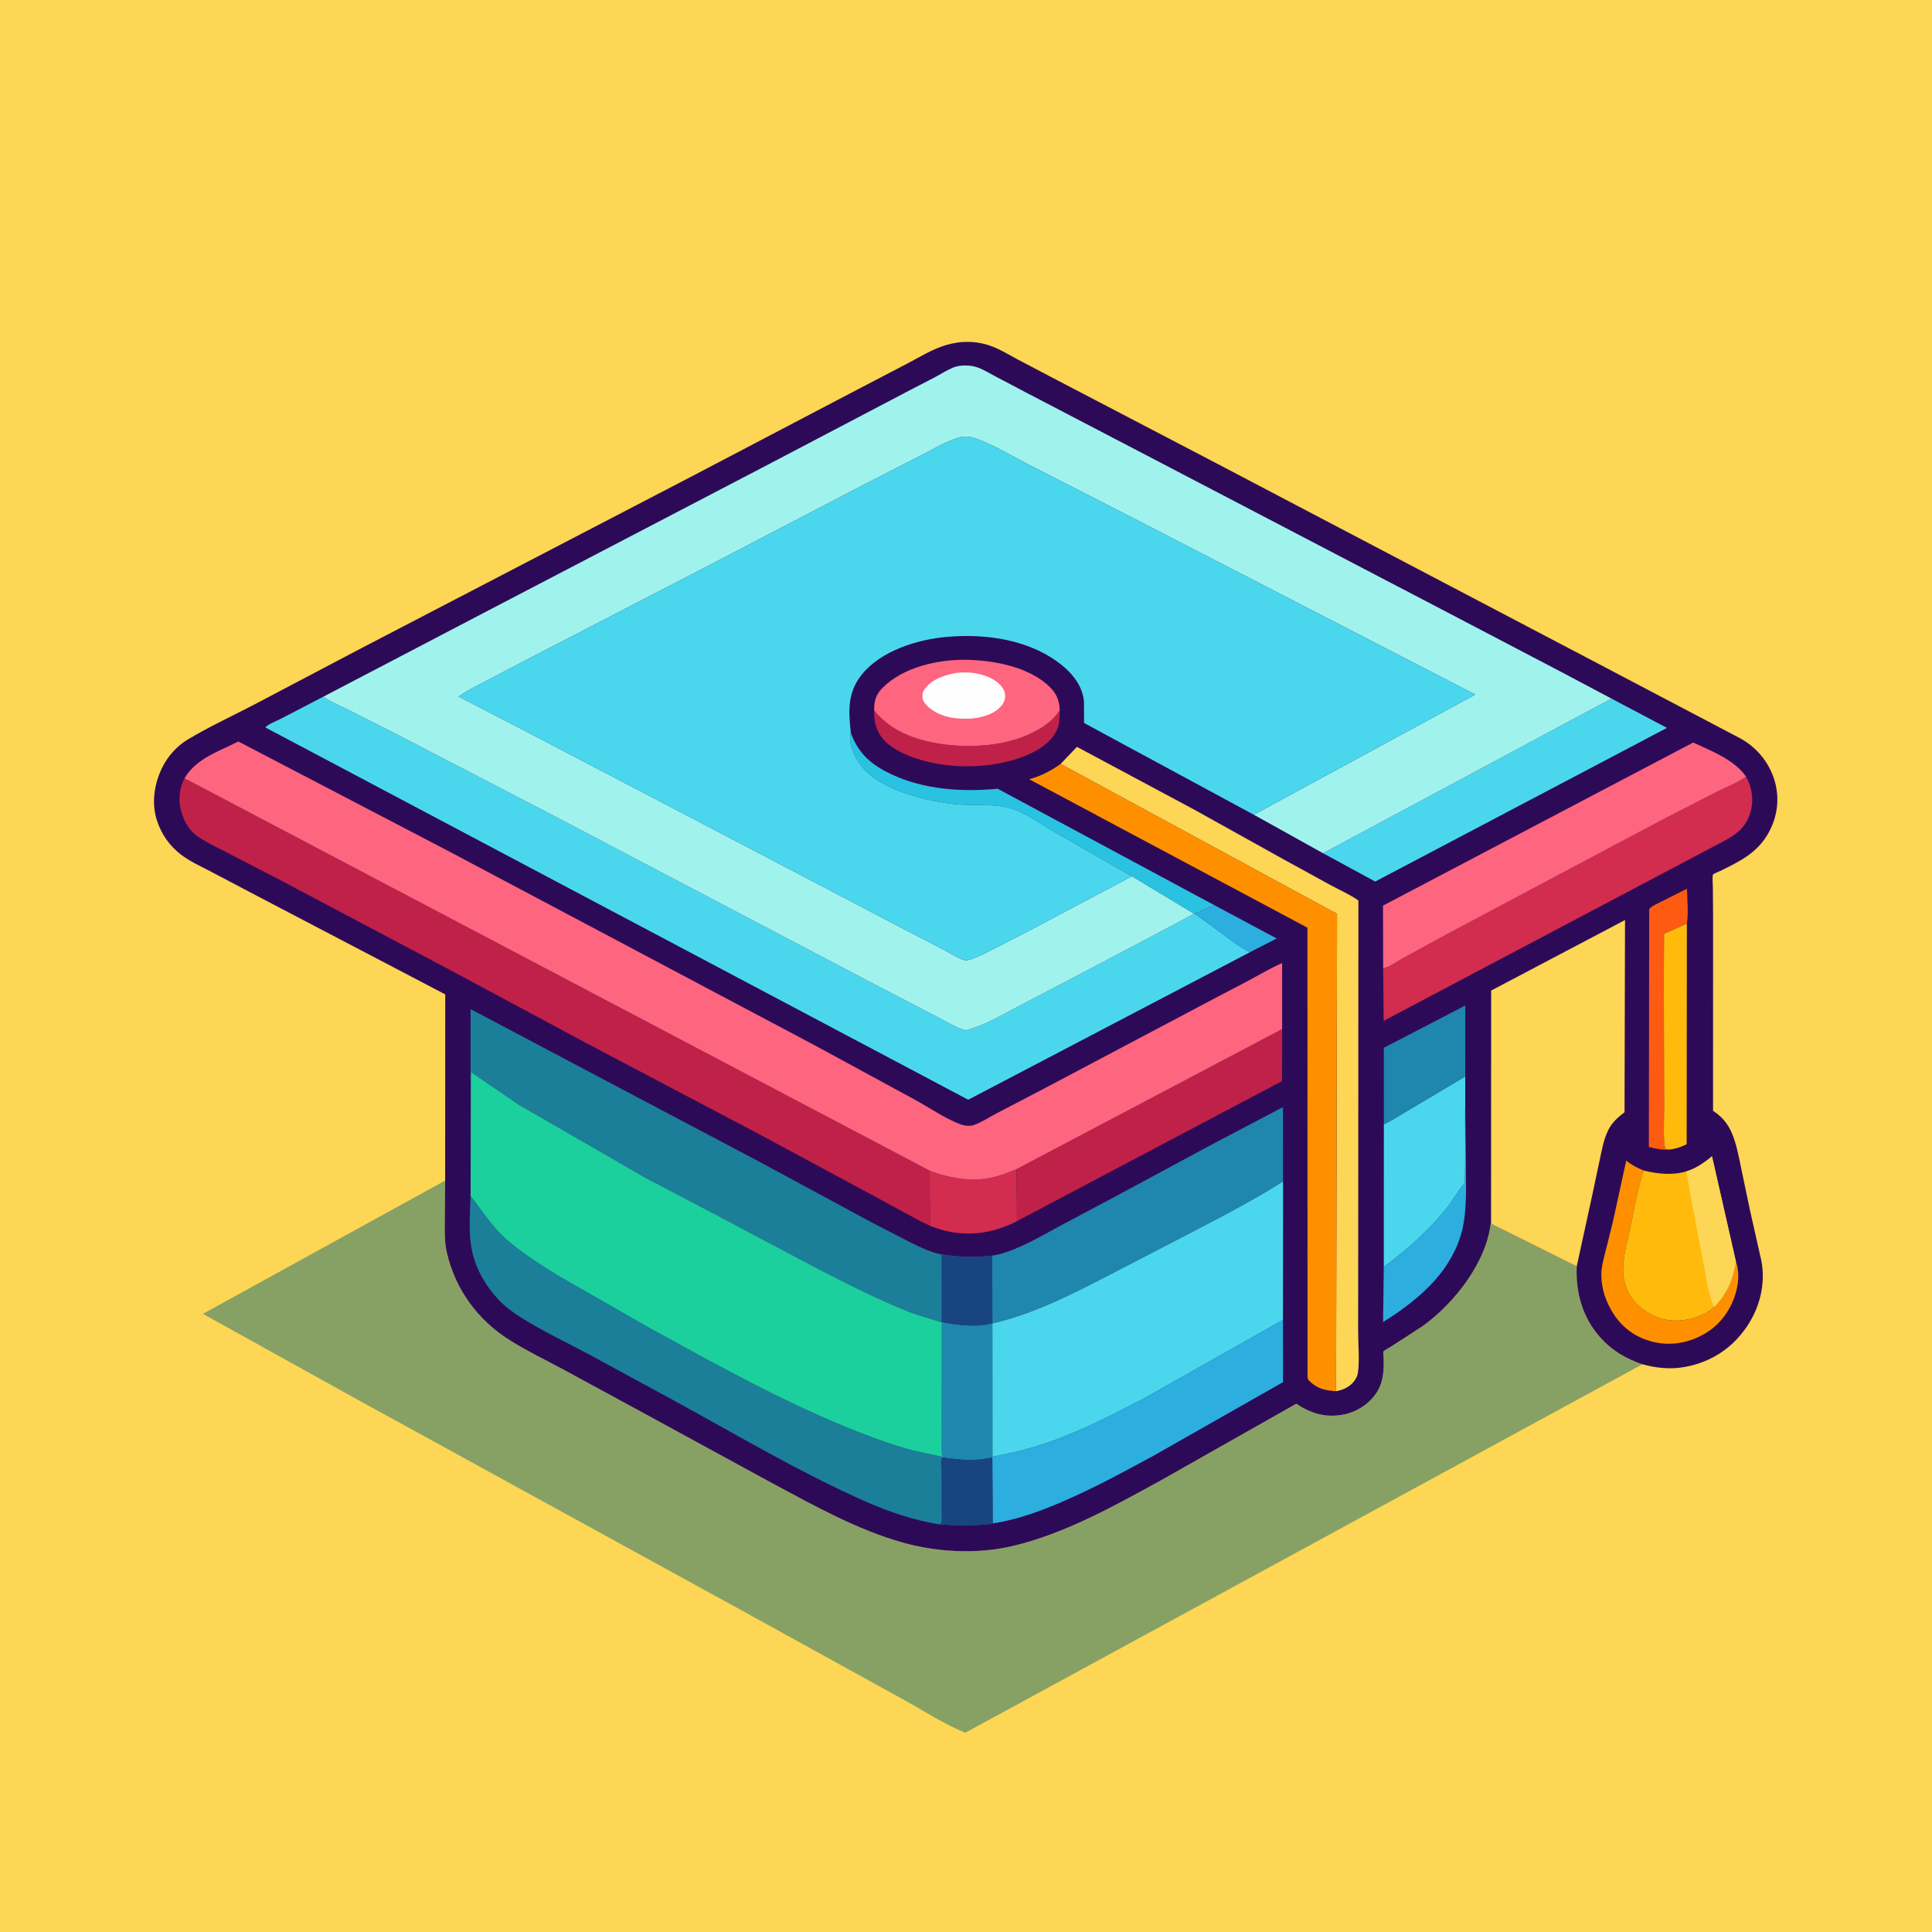 <svg version="1.1" xmlns="http://www.w3.org/2000/svg" style="display: block;" viewBox="0 0 2048 2048" width="1024" height="1024">
<path transform="translate(0,0)" fill="rgb(252,214,84)" d="M -0 -0 L 2048 0 L 2048 2048 L -0 2048 L -0 -0 z"/>
<path transform="translate(0,0)" fill="rgb(135,161,101)" d="M 1740.98 1446.2 L 1023.33 1836.73 C 1000.45 1827.68 978.803 1813.1 957.175 1801.36 L 795.696 1712.3 L 374.818 1481.37 L 215.092 1392.74 L 471.896 1251.44 L 471.492 1293.84 C 471.42 1305.3 471.11 1316.76 473.722 1328 C 482.827 1367.21 506.486 1399.28 540.385 1420.68 C 558.007 1431.81 577.219 1441.02 595.583 1450.86 L 682.512 1498.07 L 819.229 1572.6 C 862.971 1596.02 908.138 1621.33 956.078 1634.94 C 992.828 1645.38 1034.81 1647.75 1072.24 1639.12 C 1127.89 1626.28 1180.75 1596.54 1230.56 1569.27 L 1374.14 1487.97 C 1389.86 1498.6 1406.17 1503.28 1425.15 1499.26 C 1439.22 1496.29 1452.31 1487.47 1459.87 1475.23 C 1466.57 1464.39 1466.99 1452.35 1466.72 1440.01 C 1466.69 1438.43 1466.01 1433.64 1466.53 1432.58 C 1466.99 1431.64 1473.58 1428.05 1475.07 1427.1 L 1508.21 1405.62 C 1541.95 1381.29 1576.5 1337.39 1580.52 1294.41 L 1580.59 1294.35 L 1581.5 1297.65 L 1671.41 1342.38 C 1670.01 1370.21 1677.78 1397.19 1696.72 1418.16 C 1709.23 1432 1723.53 1440.16 1740.98 1446.2 z"/>
<path transform="translate(0,0)" fill="rgb(45,10,88)" d="M 471.896 1251.44 L 471.977 1054.08 L 273.415 950.18 L 223.465 923.891 C 212.793 918.273 200.96 913.007 191.438 905.596 C 179.32 896.163 170.898 883.889 166.243 869.314 C 160.194 850.379 163.829 828.845 173.034 811.567 C 178.845 800.66 188.031 790.577 198.611 784.18 C 221.058 770.606 245.715 759.293 269 747.122 L 385.891 685.634 L 732.301 505.5 L 900.474 417.362 L 960.513 386.048 C 974.344 378.855 988.159 370.111 1003.18 365.681 C 1019.19 360.961 1036.14 361.246 1051.78 367.28 C 1061.13 370.889 1069.97 376.265 1078.76 381.046 L 1113.66 399.36 L 1286.7 489.683 L 1686.71 699.616 L 1844.8 782.706 C 1862.31 792.31 1875.45 808.323 1881.14 827.531 C 1886.76 846.53 1884.18 865.983 1874.53 883.187 C 1862.85 903.989 1844.84 912.721 1824.29 922.912 C 1822.53 923.786 1816.88 925.883 1815.86 927.073 C 1814.98 928.088 1815.68 938.749 1815.71 940.616 L 1815.93 968.836 L 1815.9 1177.52 L 1817.18 1178.38 C 1825.24 1183.81 1831.01 1190.67 1835.1 1199.51 C 1840.48 1211.14 1842.91 1224.89 1845.5 1237.38 L 1855.08 1283.04 L 1867.15 1336.59 C 1871.75 1360.85 1865.53 1385.95 1851.68 1406.35 C 1836.01 1429.43 1813.51 1444.05 1786 1449.02 C 1770.68 1451.79 1755.97 1450.24 1740.98 1446.2 C 1723.53 1440.16 1709.23 1432 1696.72 1418.16 C 1677.78 1397.19 1670.01 1370.21 1671.41 1342.38 L 1581.5 1297.65 L 1580.59 1294.35 L 1580.52 1294.41 C 1576.5 1337.39 1541.95 1381.29 1508.21 1405.62 L 1475.07 1427.1 C 1473.58 1428.05 1466.99 1431.64 1466.53 1432.58 C 1466.01 1433.64 1466.69 1438.43 1466.72 1440.01 C 1466.99 1452.35 1466.57 1464.39 1459.87 1475.23 C 1452.31 1487.47 1439.22 1496.29 1425.15 1499.26 C 1406.17 1503.28 1389.86 1498.6 1374.14 1487.97 L 1230.56 1569.27 C 1180.75 1596.54 1127.89 1626.28 1072.24 1639.12 C 1034.81 1647.75 992.828 1645.38 956.078 1634.94 C 908.138 1621.33 862.971 1596.02 819.229 1572.6 L 682.512 1498.07 L 595.583 1450.86 C 577.219 1441.02 558.007 1431.81 540.385 1420.68 C 506.486 1399.28 482.827 1367.21 473.722 1328 C 471.11 1316.76 471.42 1305.3 471.492 1293.84 L 471.896 1251.44 z"/>
<path transform="translate(0,0)" fill="rgb(44,174,222)" d="M 1287.27 959.534 L 1353.35 994.822 L 1324.96 1009.4 C 1314.48 1004.48 1305.26 996.943 1296 990.095 L 1266.45 968.671 L 1287.27 959.534 z"/>
<path transform="translate(0,0)" fill="rgb(192,33,72)" d="M 926.603 752.936 C 945.105 776.683 974.793 785.996 1003.7 789.402 C 1039.71 793.647 1084.21 788.656 1113.02 764.793 C 1117.05 761.452 1120.34 757.34 1123.35 753.083 C 1123.26 760.638 1123.35 767.882 1119.91 774.84 C 1112.84 789.129 1096.75 797.649 1082.4 802.883 C 1045.03 816.519 993.81 815.613 957.603 798.637 C 945.213 792.827 933.83 784.811 929.169 771.318 L 928.727 770 C 926.743 764.317 926.741 758.883 926.603 752.936 z"/>
<path transform="translate(0,0)" fill="rgb(252,91,17)" d="M 1763.32 954.645 L 1788.28 942.04 C 1788.54 953.675 1789.97 967.642 1788.17 979.048 L 1763.95 989.947 L 1763.69 1038.41 L 1764.05 1174.68 C 1764.09 1182.08 1762.71 1213.48 1765.5 1217.84 L 1769.55 1218.59 C 1762.16 1219.14 1754.94 1217.78 1747.85 1215.84 L 1748.22 963.76 C 1750.38 960.332 1759.46 956.737 1763.32 954.645 z"/>
<path transform="translate(0,0)" fill="rgb(44,174,222)" d="M 1553.21 1171.83 L 1553.85 1234.32 C 1553.91 1256.91 1555.28 1282.53 1549.83 1304.5 C 1544.91 1324.34 1534.1 1342.74 1520.45 1357.83 C 1504.92 1374.99 1485.74 1389.28 1466.12 1401.39 L 1466.87 1342.95 C 1491.43 1324.59 1513.7 1305.09 1533.03 1281.2 C 1539.76 1272.87 1544.98 1262.85 1552.03 1254.98 C 1554.11 1252.67 1552.62 1181.1 1553.21 1171.83 z"/>
<path transform="translate(0,0)" fill="rgb(210,44,79)" d="M 985.419 1240.93 C 1003.6 1247.93 1025.05 1252.26 1044.49 1249.49 C 1055.95 1247.86 1066.96 1243.84 1077.57 1239.34 L 1078.1 1294.42 C 1052.33 1307.87 1024.05 1311.65 995.872 1302.96 L 985.781 1299.42 L 985.419 1240.93 z"/>
<path transform="translate(0,0)" fill="rgb(255,186,12)" d="M 1763.69 1038.41 L 1763.95 989.947 L 1788.17 979.048 L 1787.94 1212.95 C 1781.9 1215.93 1776.33 1217.91 1769.55 1218.59 L 1765.5 1217.84 C 1762.71 1213.48 1764.09 1182.08 1764.05 1174.68 L 1763.69 1038.41 z"/>
<path transform="translate(0,0)" fill="rgb(42,194,225)" d="M 901.899 776.735 C 909.854 799.053 924.024 810.968 945.034 820.821 C 979.657 837.058 1019.96 839.694 1057.57 836.091 L 1287.27 959.534 L 1266.45 968.671 L 1265.69 968.643 L 1199.74 928.895 L 1117.19 881.549 C 1102.17 872.988 1084.63 859.745 1067.69 855.893 C 1049.44 851.744 1030.08 854.385 1011.53 852.377 C 998.1 850.923 985.379 848.485 972.352 844.86 C 948.39 838.193 920.367 826.852 907.712 803.919 C 903.535 796.35 899.399 785.36 901.899 776.735 z"/>
<path transform="translate(0,0)" fill="rgb(254,144,0)" d="M 1840.25 1337.83 C 1843.31 1346.05 1843.17 1356.4 1841.39 1364.92 C 1837.41 1383.99 1826.25 1401.64 1809.72 1412.19 C 1793.04 1422.83 1773.17 1427.1 1753.74 1422.77 C 1735.31 1418.66 1720.25 1408.3 1710.14 1392.35 C 1702.33 1380.04 1697.56 1366.31 1697.46 1351.59 C 1697.4 1343.25 1699.87 1334.7 1701.89 1326.68 L 1709.85 1294.65 L 1723.87 1230.26 C 1729.64 1235 1735.51 1238.05 1742.39 1240.78 C 1736.05 1259.12 1732.87 1278.99 1728.88 1297.96 C 1725.53 1313.87 1720.51 1330.57 1720.55 1346.9 C 1720.57 1354.87 1722.48 1362.49 1725.99 1369.64 C 1732.42 1382.78 1744.87 1392.2 1758.5 1396.94 C 1773.62 1402.21 1791.63 1400.1 1805.85 1393.03 C 1809.9 1391.02 1813.47 1388.65 1816.9 1385.71 C 1831.08 1371.43 1836.74 1357.34 1840.25 1337.83 z"/>
<path transform="translate(0,0)" fill="rgb(31,134,174)" d="M 1466.95 1191.79 L 1466.9 1110.72 L 1553.25 1065.87 L 1553.2 1141.2 L 1488.41 1179.8 C 1481.51 1183.69 1474.21 1188.87 1466.95 1191.79 z"/>
<path transform="translate(0,0)" fill="rgb(74,215,237)" d="M 1553.2 1141.2 L 1553.21 1171.83 C 1552.62 1181.1 1554.11 1252.67 1552.03 1254.98 C 1544.98 1262.85 1539.76 1272.87 1533.03 1281.2 C 1513.7 1305.09 1491.43 1324.59 1466.87 1342.95 L 1466.95 1191.79 C 1474.21 1188.87 1481.51 1183.69 1488.41 1179.8 L 1553.2 1141.2 z"/>
<path transform="translate(0,0)" fill="rgb(254,101,126)" d="M 926.603 752.936 C 926.682 742.608 928.311 736.389 935.846 728.851 C 957.557 707.128 994.317 699.013 1024 699.414 C 1053.3 699.81 1091.59 706.932 1113.08 728.5 C 1120.11 735.561 1123.21 743.149 1123.35 753.083 C 1120.34 757.34 1117.05 761.452 1113.02 764.793 C 1084.21 788.656 1039.71 793.647 1003.7 789.402 C 974.793 785.996 945.105 776.683 926.603 752.936 z"/>
<path transform="translate(0,0)" fill="rgb(254,254,255)" d="M 1014.01 713.288 C 1027.3 711.727 1041.98 713.651 1053.53 720.644 C 1058.69 723.766 1064.28 729.142 1065.35 735.358 C 1066.05 739.451 1064.82 743.775 1062.36 747.067 C 1054.93 756.99 1041.88 760.319 1030.24 761.688 C 1017.12 762.325 1004.14 761.623 992.335 755.144 C 987.129 752.287 979.424 746.754 978.042 740.5 C 977.382 737.512 977.874 734.17 979.529 731.586 C 986.978 719.95 1001.21 715.569 1014.01 713.288 z"/>
<path transform="translate(0,0)" fill="rgb(192,33,72)" d="M 1359.1 1090.89 L 1359.05 1145.98 L 1078.1 1294.42 L 1077.57 1239.34 L 1359.1 1090.89 z"/>
<path transform="translate(0,0)" fill="rgb(255,186,12)" d="M 1787.66 1241.71 L 1788.78 1241.36 C 1798.47 1238.21 1807.05 1232.24 1814.78 1225.68 L 1840.25 1337.83 C 1836.74 1357.34 1831.08 1371.43 1816.9 1385.71 C 1813.47 1388.65 1809.9 1391.02 1805.85 1393.03 C 1791.63 1400.1 1773.62 1402.21 1758.5 1396.94 C 1744.87 1392.2 1732.42 1382.78 1725.99 1369.64 C 1722.48 1362.49 1720.57 1354.87 1720.55 1346.9 C 1720.51 1330.57 1725.53 1313.87 1728.88 1297.96 C 1732.87 1278.99 1736.05 1259.12 1742.39 1240.78 C 1757.3 1244.44 1772.65 1246.13 1787.66 1241.71 z"/>
<path transform="translate(0,0)" fill="rgb(252,214,84)" d="M 1787.66 1241.71 L 1788.78 1241.36 C 1798.47 1238.21 1807.05 1232.24 1814.78 1225.68 L 1840.25 1337.83 C 1836.74 1357.34 1831.08 1371.43 1816.9 1385.71 C 1810.89 1371.32 1808.74 1354.91 1805.83 1339.68 L 1793.42 1274.74 L 1787.66 1241.71 z"/>
<path transform="translate(0,0)" fill="rgb(74,215,237)" d="M 1708.21 740.512 L 1767.04 771.593 L 1457.75 934.486 L 1402.48 904.447 L 1708.21 740.512 z"/>
<path transform="translate(0,0)" fill="rgb(252,214,84)" d="M 1124.29 809.818 L 1141.58 791.689 L 1266.39 858.5 L 1360.07 910.616 L 1411.08 938.594 C 1420.66 943.742 1431.09 948.284 1439.96 954.552 L 1439.78 1305.7 L 1439.68 1410.86 C 1439.67 1424.9 1441.33 1441.07 1439.5 1454.85 C 1438.92 1459.18 1436.69 1463.03 1433.7 1466.12 C 1428.91 1471.07 1423 1473.56 1416.29 1474.73 L 1417.32 968.741 L 1124.29 809.818 z"/>
<path transform="translate(0,0)" fill="rgb(44,174,222)" d="M 1052.01 1544.18 C 1072.78 1540.22 1092.38 1535.57 1112.37 1528.56 C 1146.48 1516.59 1179.12 1499.65 1211.17 1483.12 L 1359.99 1399.12 L 1360.1 1465.12 L 1223 1543.02 C 1192.34 1559.68 1161.66 1576.35 1129.67 1590.35 C 1104.5 1601.36 1079.58 1610.72 1052.3 1614.92 L 1051.88 1544.81 L 1052.01 1544.18 z"/>
<path transform="translate(0,0)" fill="rgb(210,44,79)" d="M 1850.95 823.294 C 1857.31 834.75 1859.23 847.993 1855.61 860.713 C 1851.23 876.116 1841.78 883.896 1828.23 891.116 L 1466.76 1082.13 L 1466.21 1026.13 C 1471.07 1026.26 1482.18 1018.47 1486.68 1016 L 1534.63 989.846 L 1763.69 868.153 L 1819.94 839.342 C 1830.04 834.293 1841.8 829.819 1850.95 823.294 z"/>
<path transform="translate(0,0)" fill="rgb(254,101,126)" d="M 1466.21 1026.13 L 1466.05 959.974 L 1794.89 787.092 C 1814.49 796.241 1838.29 805.215 1850.95 823.294 C 1841.8 829.819 1830.04 834.293 1819.94 839.342 L 1763.69 868.153 L 1534.63 989.846 L 1486.68 1016 C 1482.18 1018.47 1471.07 1026.26 1466.21 1026.13 z"/>
<path transform="translate(0,0)" fill="rgb(31,134,174)" d="M 1051.83 1330.98 C 1062.51 1329.49 1073.73 1324.99 1083.51 1320.55 C 1097.31 1314.28 1110.44 1306.58 1123.79 1299.43 L 1185.7 1266.5 L 1285.46 1212.75 L 1359.99 1173.56 L 1360.09 1252.38 C 1321.63 1276.84 1279.91 1297.43 1239.55 1318.6 L 1162.1 1358.66 C 1125.85 1377.13 1091.84 1393.54 1051.94 1402.92 L 1051.83 1330.98 z"/>
<path transform="translate(0,0)" fill="rgb(254,144,0)" d="M 1416.29 1474.73 C 1404.81 1474 1396.3 1472.17 1387.82 1463.75 C 1385.44 1461.38 1386.03 1458.74 1386.04 1455.63 L 1385.93 983.395 L 1090.97 826.01 C 1103.58 822.657 1113.66 817.329 1124.29 809.818 L 1417.32 968.741 L 1416.29 1474.73 z"/>
<path transform="translate(0,0)" fill="rgb(27,127,153)" d="M 498.795 1267.68 C 512.042 1284.64 521.926 1301.16 538.679 1315.45 C 554.85 1329.23 573.003 1340.62 591.008 1351.83 L 687 1406.9 C 759.336 1446.59 833.194 1487.94 910.121 1518.08 C 928.582 1525.31 947.904 1532.22 967.066 1537.36 L 998.859 1544.35 L 999.471 1544.66 C 1012.2 1546.54 1025.13 1547.7 1038 1546.76 C 1042.65 1546.41 1047.22 1545.29 1051.88 1544.81 L 1052.3 1614.92 C 1047.21 1616.22 1041.43 1616.21 1036.17 1616.52 C 1022.21 1617.35 1008.16 1616.84 994.242 1615.68 C 967.93 1611.17 943.122 1602.91 918.688 1592.16 C 847.335 1560.77 779.797 1520.19 711.382 1482.99 L 623.899 1435.46 C 600.601 1423.14 576.385 1411.56 553.988 1397.69 C 544.772 1391.98 535.892 1385.64 528.467 1377.68 C 513.943 1362.1 503.085 1343.05 499.592 1321.85 C 496.759 1304.66 498.222 1285.1 498.795 1267.68 z"/>
<path transform="translate(0,0)" fill="rgb(25,68,130)" d="M 999.471 1544.66 C 1012.2 1546.54 1025.13 1547.7 1038 1546.76 C 1042.65 1546.41 1047.22 1545.29 1051.88 1544.81 L 1052.3 1614.92 C 1047.21 1616.22 1041.43 1616.21 1036.17 1616.52 C 1022.21 1617.35 1008.16 1616.84 994.242 1615.68 L 997 1615.4 C 999.075 1612.63 998.042 1606.24 998.039 1602.62 L 998.002 1559.02 C 997.999 1555.84 997.035 1549.1 997.991 1546.53 C 998.268 1545.78 998.978 1545.28 999.471 1544.66 z"/>
<path transform="translate(0,0)" fill="rgb(252,214,84)" d="M 1580.59 1294.35 L 1580.69 1050.04 L 1722.59 975.268 L 1722.08 1178.95 C 1715.11 1184.45 1709.18 1189.4 1705.05 1197.5 C 1700.14 1207.11 1698.21 1218.05 1695.99 1228.5 L 1687.75 1267.37 L 1671.41 1342.38 L 1581.5 1297.65 L 1580.59 1294.35 z"/>
<path transform="translate(0,0)" fill="rgb(27,127,153)" d="M 498.863 1266.03 L 498.811 1069.65 L 620.507 1134.05 L 804.693 1231.36 L 924.689 1296.15 L 966.934 1317.95 C 976.549 1322.59 987.489 1327.74 998.005 1329.76 C 1016.76 1332.69 1033.03 1333.14 1051.83 1330.98 L 1051.94 1402.92 C 1037.57 1408.05 1012.62 1404.87 998.115 1401.81 C 986.597 1397.67 974.729 1395.05 963.261 1390.48 C 930.68 1377.5 899.554 1361.56 868.32 1345.69 L 738.66 1277.01 L 685.095 1249.04 L 549.326 1170.67 L 499.141 1136.3 L 498.863 1266.03 z"/>
<path transform="translate(0,0)" fill="rgb(25,68,130)" d="M 998.005 1329.76 C 1016.76 1332.69 1033.03 1333.14 1051.83 1330.98 L 1051.94 1402.92 C 1037.57 1408.05 1012.62 1404.87 998.115 1401.81 L 998.005 1329.76 z"/>
<path transform="translate(0,0)" fill="rgb(192,33,72)" d="M 195.566 824.993 L 985.419 1240.93 L 985.781 1299.42 L 975.94 1294.67 L 922.155 1265.5 L 808.224 1204.15 L 621.367 1105.62 L 474.226 1026.7 L 295.511 932.098 L 242.732 904.801 C 231.949 899.24 220.561 893.971 210.459 887.254 C 200.79 880.825 195.863 872.105 192.43 861.25 C 188.651 849.297 189.766 836.139 195.566 824.993 z"/>
<path transform="translate(0,0)" fill="rgb(74,215,237)" d="M 1360.09 1252.38 L 1359.99 1399.12 L 1211.17 1483.12 C 1179.12 1499.65 1146.48 1516.59 1112.37 1528.56 C 1092.38 1535.57 1072.78 1540.22 1052.01 1544.18 L 1051.94 1402.92 C 1091.84 1393.54 1125.85 1377.13 1162.1 1358.66 L 1239.55 1318.6 C 1279.91 1297.43 1321.63 1276.84 1360.09 1252.38 z"/>
<path transform="translate(0,0)" fill="rgb(74,215,237)" d="M 1324.96 1009.4 L 1026.35 1165.77 L 281.243 771.096 C 284.576 767.378 293.058 764.352 297.715 761.922 L 342.722 738.534 C 350.645 744.226 360.704 748.117 369.442 752.5 L 418.53 777.329 L 587.5 864.988 L 918.09 1038.71 L 991.758 1077.08 C 1001.99 1082.26 1012.63 1088.98 1023.63 1092.21 C 1043.27 1087.38 1061.67 1075.95 1079.58 1066.74 L 1160.53 1024.37 L 1235 985.05 L 1265.69 968.643 L 1266.45 968.671 L 1296 990.095 C 1305.26 996.943 1314.48 1004.48 1324.96 1009.4 z"/>
<path transform="translate(0,0)" fill="rgb(254,101,126)" d="M 195.566 824.993 C 208.178 803.74 231.713 796.758 252.633 785.99 L 474.323 901.639 L 866.473 1109.58 L 970.345 1166.03 C 985.552 1174.35 1001.42 1185.42 1017.5 1191.6 C 1021.69 1193.21 1027.67 1194.14 1032 1192.69 C 1040.27 1189.92 1048.38 1184.44 1056.14 1180.34 L 1102.23 1156.34 L 1285.84 1059.22 L 1324.95 1038.69 C 1336.18 1032.57 1347.36 1026 1359.11 1020.88 L 1359.1 1090.89 L 1077.57 1239.34 C 1066.96 1243.84 1055.95 1247.86 1044.49 1249.49 C 1025.05 1252.26 1003.6 1247.93 985.419 1240.93 L 195.566 824.993 z"/>
<path transform="translate(0,0)" fill="rgb(27,208,157)" d="M 498.863 1266.03 L 499.141 1136.3 L 549.326 1170.67 L 685.095 1249.04 L 738.66 1277.01 L 868.32 1345.69 C 899.554 1361.56 930.68 1377.5 963.261 1390.48 C 974.729 1395.05 986.597 1397.67 998.115 1401.81 C 1012.62 1404.87 1037.57 1408.05 1051.94 1402.92 L 1052.01 1544.18 L 1051.88 1544.81 C 1047.22 1545.29 1042.65 1546.41 1038 1546.76 C 1025.13 1547.7 1012.2 1546.54 999.471 1544.66 L 998.859 1544.35 L 967.066 1537.36 C 947.904 1532.22 928.582 1525.31 910.121 1518.08 C 833.194 1487.94 759.336 1446.59 687 1406.9 L 591.008 1351.83 C 573.003 1340.62 554.85 1329.23 538.679 1315.45 C 521.926 1301.16 512.042 1284.64 498.795 1267.68 L 498.863 1266.03 z"/>
<path transform="translate(0,0)" fill="rgb(31,134,174)" d="M 998.115 1401.81 C 1012.62 1404.87 1037.57 1408.05 1051.94 1402.92 L 1052.01 1544.18 L 1051.88 1544.81 C 1047.22 1545.29 1042.65 1546.41 1038 1546.76 C 1025.13 1547.7 1012.2 1546.54 999.471 1544.66 L 998.859 1544.35 C 997.43 1539.31 998.004 1533.55 997.989 1528.33 L 997.939 1502.12 L 998.115 1401.81 z"/>
<path transform="translate(0,0)" fill="rgb(160,243,236)" d="M 342.722 738.534 L 512.257 649.952 L 818.233 490.364 L 960.213 415.869 L 991.186 399.792 C 997.542 396.388 1003.92 392.293 1010.57 389.547 C 1017.79 386.568 1028.95 386.866 1036.28 389.499 C 1042.82 391.852 1049.18 395.838 1055.35 399.096 L 1088.18 416.358 L 1205.81 477.684 L 1533.93 648.95 L 1653.05 711.286 L 1708.21 740.512 L 1402.48 904.447 L 1329.02 863.615 L 1563.86 736.259 L 1196.61 546.813 L 1091.21 492.947 C 1074.04 484.17 1057 473.762 1039.1 466.583 C 1032.21 463.82 1024.68 461.53 1017.27 463.621 C 1003.17 467.602 988.402 476.605 975.35 483.244 L 913.982 514.705 L 755.679 597.209 L 564.286 696.26 L 514.728 722.14 C 505.198 727.195 494.891 732.226 486.032 738.363 L 549.248 770.975 L 796.16 900.05 L 957.209 984.38 L 1001.03 1007.09 C 1006.45 1009.85 1011.6 1013.26 1017.13 1015.79 C 1019.45 1016.85 1023.38 1018.56 1025.8 1017.88 C 1036.02 1014.99 1045.02 1010.08 1054.43 1005.28 L 1088.39 987.881 L 1199.74 928.895 L 1265.69 968.643 L 1235 985.05 L 1160.53 1024.37 L 1079.58 1066.74 C 1061.67 1075.95 1043.27 1087.38 1023.63 1092.21 C 1012.63 1088.98 1001.99 1082.26 991.758 1077.08 L 918.09 1038.71 L 587.5 864.988 L 418.53 777.329 L 369.442 752.5 C 360.704 748.117 350.645 744.226 342.722 738.534 z"/>
<path transform="translate(0,0)" fill="rgb(74,215,237)" d="M 1199.74 928.895 L 1088.39 987.881 L 1054.43 1005.28 C 1045.02 1010.08 1036.02 1014.99 1025.8 1017.88 C 1023.38 1018.56 1019.45 1016.85 1017.13 1015.79 C 1011.6 1013.26 1006.45 1009.85 1001.03 1007.09 L 957.209 984.38 L 796.16 900.05 L 549.248 770.975 L 486.032 738.363 C 494.891 732.226 505.198 727.195 514.728 722.14 L 564.286 696.26 L 755.679 597.209 L 913.982 514.705 L 975.35 483.244 C 988.402 476.605 1003.17 467.602 1017.27 463.621 C 1024.68 461.53 1032.21 463.82 1039.1 466.583 C 1057 473.762 1074.04 484.17 1091.21 492.947 L 1196.61 546.813 L 1563.86 736.259 L 1329.02 863.615 L 1149.16 766.407 L 1149.07 743.884 C 1147.84 728.705 1138.45 715.796 1127.09 706.319 C 1093.21 678.059 1045.66 671.333 1003.04 675.186 C 972.21 677.975 934.233 689.824 913.932 714.601 C 898.109 733.911 899.446 753.634 901.899 776.735 C 899.399 785.36 903.535 796.35 907.712 803.919 C 920.367 826.852 948.39 838.193 972.352 844.86 C 985.379 848.485 998.1 850.923 1011.53 852.377 C 1030.08 854.385 1049.44 851.744 1067.69 855.893 C 1084.63 859.745 1102.17 872.988 1117.19 881.549 L 1199.74 928.895 z"/>
</svg>
